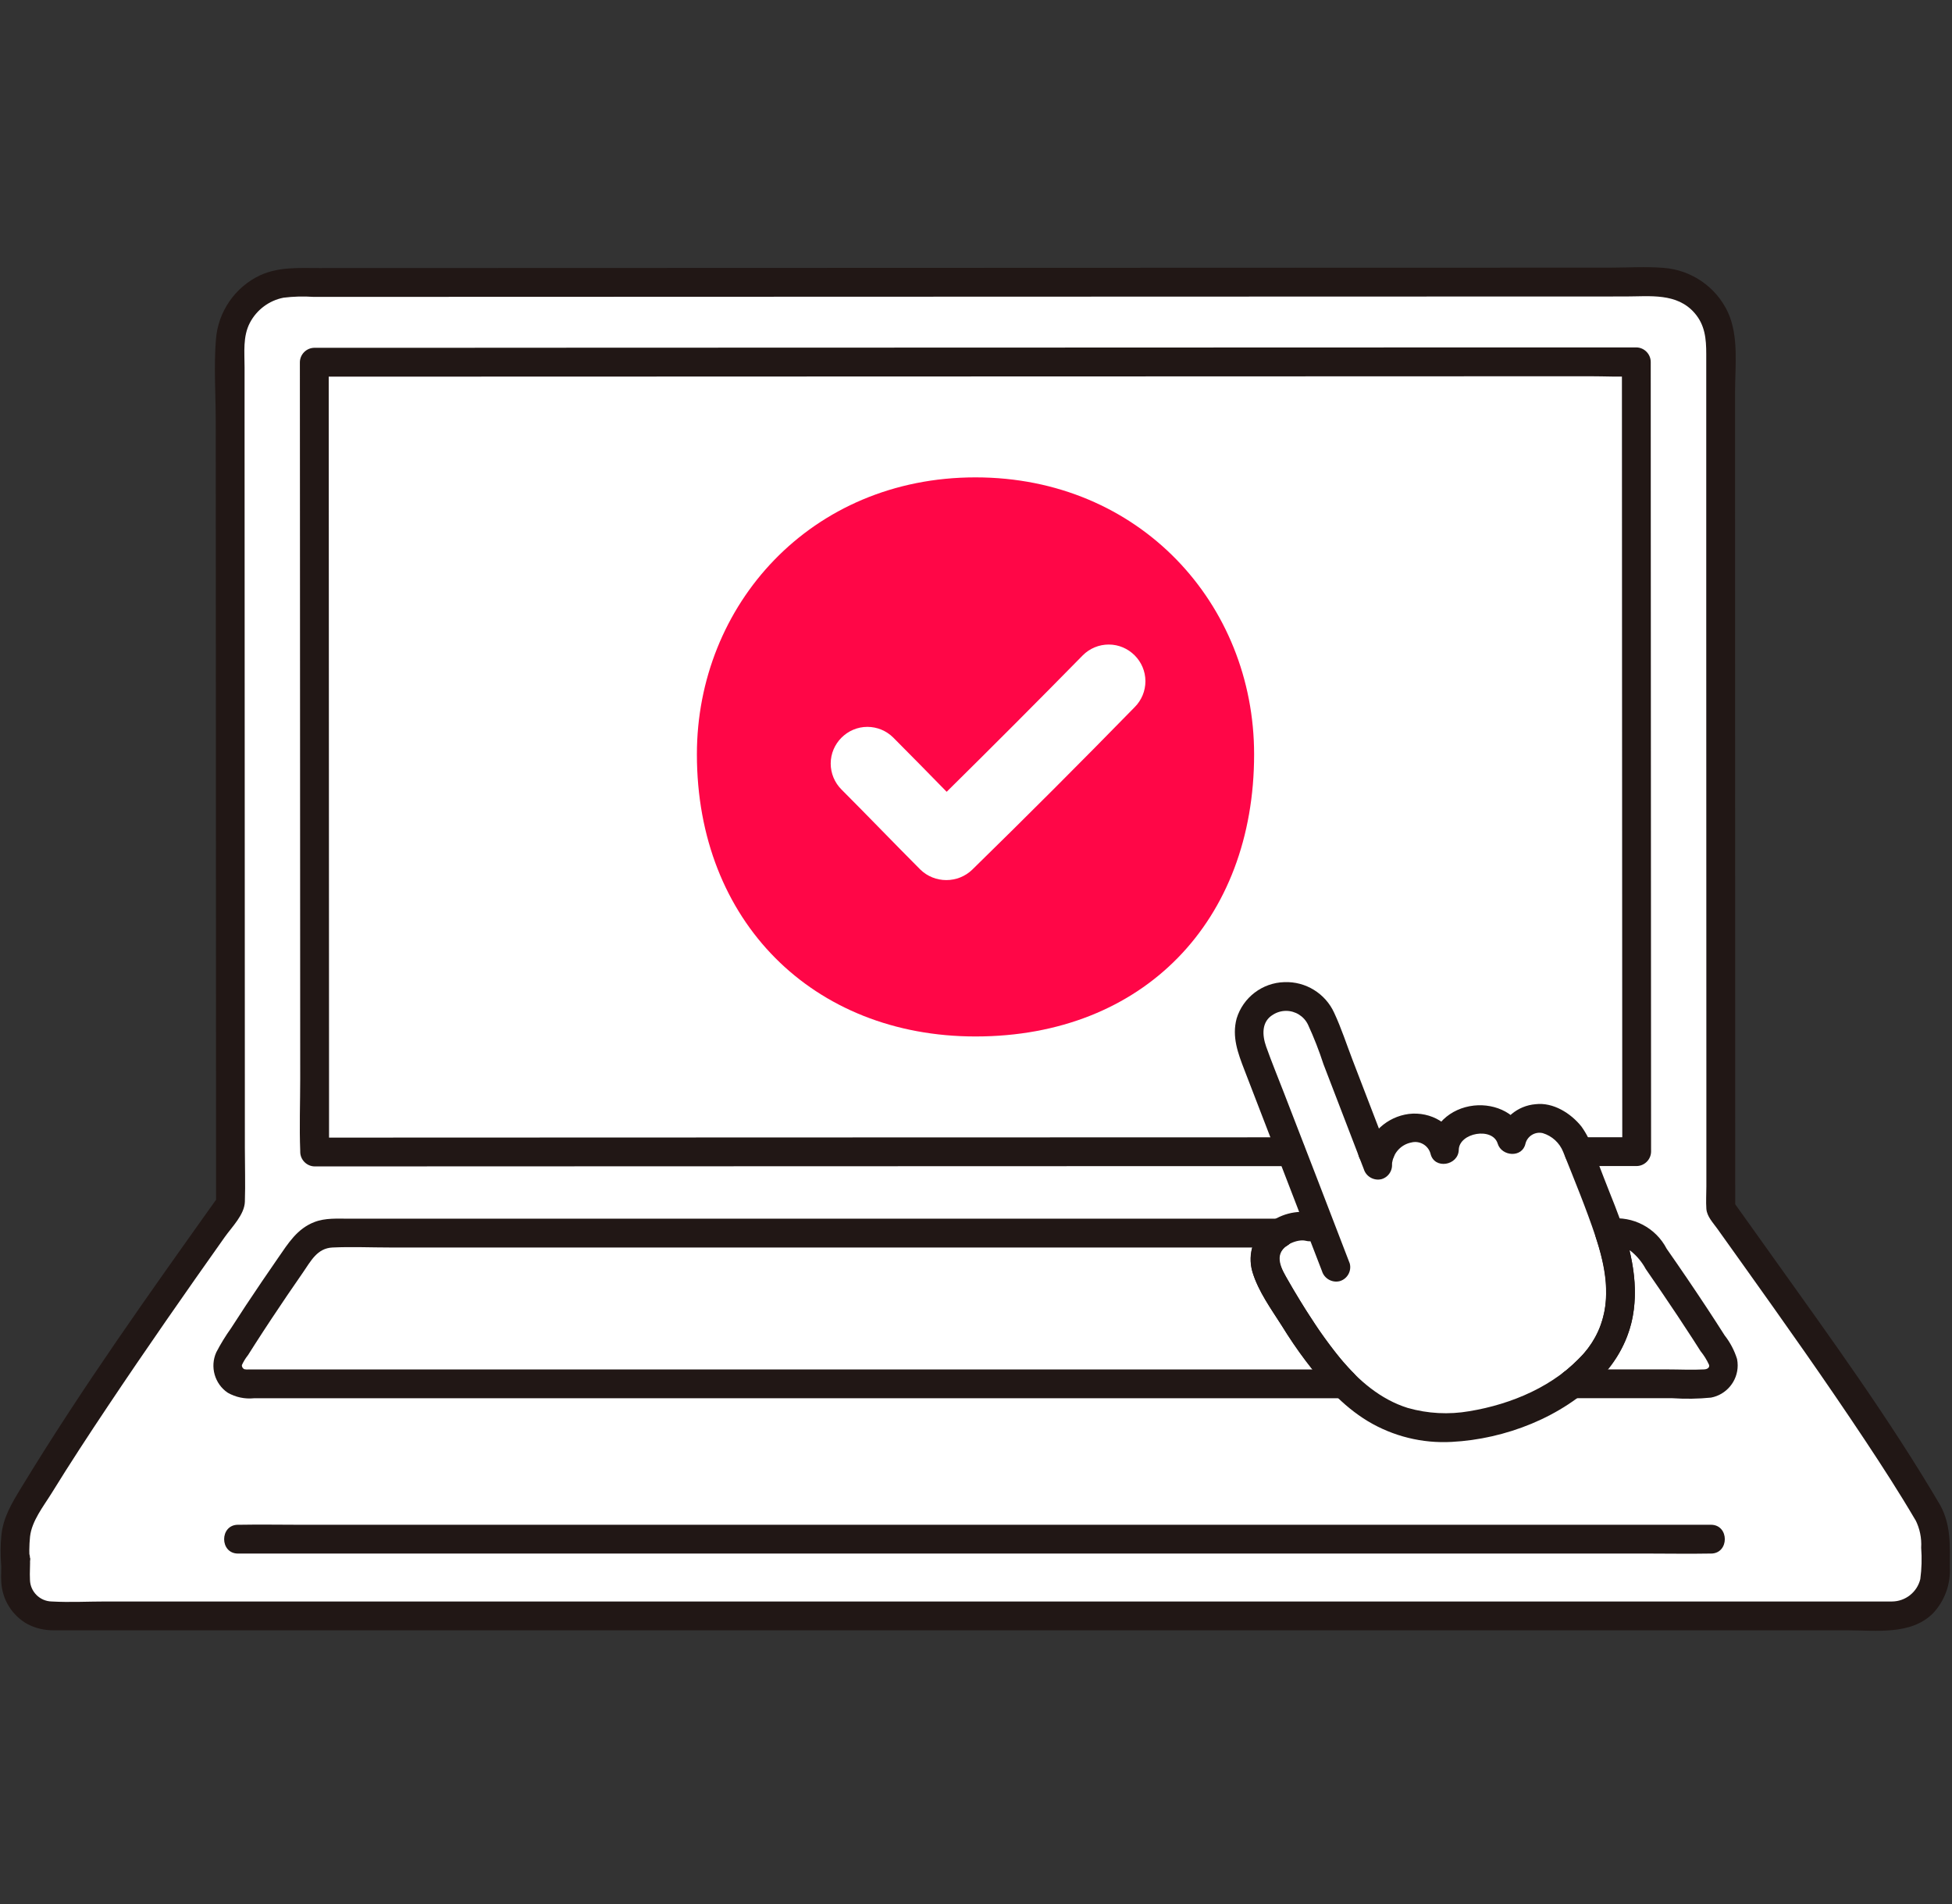 <?xml version="1.0" encoding="UTF-8" standalone="no"?>
<svg xmlns="http://www.w3.org/2000/svg" xmlns:xlink="http://www.w3.org/1999/xlink" xmlns:serif="http://www.serif.com/" width="100%" height="100%" viewBox="0 0 243 237" version="1.1" xml:space="preserve" style="fill-rule:evenodd;clip-rule:evenodd;stroke-linejoin:round;stroke-miterlimit:2;">
    <rect x="0" y="0" width="243" height="237" fill="#333333" stroke="none"/>
    <g transform="matrix(0.747,0,0,0.747,0.071,33.251)">
        <path d="M38.3,122.93C38.286,88.252 38.268,42.287 38.257,12.945C38.257,12.943 38.257,12.941 38.257,12.939C38.257,7.241 42.946,2.552 48.644,2.552C48.645,2.552 48.647,2.552 48.648,2.552C93.423,2.539 223.164,2.495 276.248,2.476C276.25,2.476 276.253,2.476 276.255,2.476C281.956,2.476 286.648,7.168 286.648,12.869C286.648,12.871 286.648,12.874 286.648,12.876C286.648,52.237 286.665,116.167 286.68,156.895C294.902,168.449 312.541,192.765 321.167,207.495C322.022,208.959 322.471,210.625 322.467,212.321C322.467,213.821 322.435,215.644 322.435,217.521C322.43,221.476 319.174,224.728 315.219,224.728L8.525,224.728C8.524,224.728 8.524,224.728 8.523,224.728C5.223,224.728 2.508,222.013 2.507,218.713C2.507,209.432 2.472,221.438 2.472,212.332C2.469,210.629 2.919,208.956 3.777,207.485C12.496,192.595 30.207,167.514 38.313,156.134C38.31,147.737 38.305,136.154 38.3,122.93Z" style="fill:white;fill-rule:nonzero;"></path>
        <path d="M286.645,181.415C282.906,175.396 278.7,169.221 274.788,163.635C273.614,161.949 271.685,160.941 269.631,160.941L268.136,160.941C268.905,163.257 269.536,165.941 269.536,165.941C271.713,178.246 265.21,183.304 261.951,186.055L284.079,186.055C284.079,186.055 284.08,186.055 284.08,186.055C285.742,186.055 287.109,184.688 287.109,183.026C287.109,182.456 286.948,181.898 286.645,181.415Z" style="fill:white;fill-rule:nonzero;"></path>
        <path d="M221.628,183.591C217.96,179.014 214.702,174.124 211.891,168.976C210.599,166.671 210.07,164.236 211.76,162.205C212.175,161.714 212.661,161.287 213.202,160.94L55.322,160.94C53.275,160.938 51.352,161.939 50.178,163.616C46.257,169.216 42.039,175.41 38.292,181.445C37.999,181.922 37.844,182.47 37.844,183.03C37.844,184.689 39.209,186.055 40.869,186.055C40.87,186.055 40.872,186.055 40.874,186.055L223.861,186.055C223.115,185.3 222.37,184.488 221.628,183.591Z" style="fill:white;fill-rule:nonzero;"></path>
        <path d="M52.285,15.84C52.3,51.64 52.342,147.43 52.342,147.43C89.555,147.415 236.542,147.366 272.659,147.356C272.643,108.643 272.617,48.281 272.603,15.771C272.6,15.771 84.771,15.832 52.285,15.84Z" style="fill:white;fill-rule:nonzero;"></path>
        <path d="M229.565,190.5C226.523,188.697 223.834,186.357 221.628,183.593C217.96,179.016 214.702,174.126 211.891,168.978C210.599,166.673 210.07,164.238 211.76,162.207C213.319,160.362 215.749,159.482 218.128,159.902L220.17,160.521C217.046,152.426 211.9,139.108 208.647,130.647C207.53,127.742 207.794,123.558 211.81,122.014C212.603,121.673 213.457,121.498 214.32,121.498C217.076,121.498 219.533,123.29 220.375,125.914L229.421,149.441C229.541,148.852 229.627,148.433 229.627,148.433C230.176,145.653 232.554,143.58 235.383,143.414C237.779,143.138 240.032,144.704 240.608,147.046C240.758,144.469 242.779,142.362 245.348,142.105C248.182,141.687 251.148,142.864 251.815,145.392C252.178,143.304 253.648,142.511 255.549,141.933C258.049,141.173 261.61,143.859 262.502,146.179C264.279,150.803 265.702,154.523 267.711,159.741C268.431,161.771 269.041,163.839 269.538,165.935C271.771,178.554 264.865,183.559 261.7,186.262C257.027,189.534 251.708,191.767 246.1,192.812C241.421,193.656 235.607,193.955 229.565,190.5Z" style="fill:white;fill-rule:nonzero;"></path>
        <path d="M162.471,35.024C135.018,35.024 116.042,56.287 116.042,81.168C116.042,109.006 135.426,128.177 162.472,128.177C190.561,128.177 208.903,108.827 208.903,81.168C208.9,56.117 189.827,35.024 162.471,35.024ZM189,73.308C180.082,82.436 171.06,91.461 161.933,100.383C159.54,102.702 155.685,102.702 153.292,100.383C148.877,95.958 144.549,91.448 140.132,87.025C138.987,85.88 138.342,84.324 138.342,82.705C138.342,79.353 141.101,76.594 144.452,76.594C146.072,76.594 147.628,77.239 148.773,78.384C151.759,81.372 154.709,84.395 157.667,87.411C165.289,79.89 172.853,72.309 180.358,64.666C181.504,63.52 183.059,62.876 184.679,62.876C188.031,62.876 190.79,65.635 190.79,68.987C190.79,70.607 190.146,72.162 189,73.308Z" style="fill:rgb(255,6,71);fill-rule:nonzero;"></path>
        <path d="M213.192,158.54L58.076,158.54C56.138,158.54 54.133,158.388 52.293,159.101C49.411,160.219 47.946,162.629 46.258,165.062C44.443,167.68 42.654,170.316 40.893,172.97C40.05,174.244 39.216,175.523 38.393,176.808C37.485,178.079 36.669,179.413 35.949,180.799C34.865,183.197 35.672,186.054 37.849,187.531C39.171,188.285 40.695,188.61 42.21,188.459L223.862,188.459C226.951,188.459 226.956,183.659 223.862,183.659L41.39,183.659C41.136,183.679 40.881,183.667 40.63,183.622C40.363,183.502 40.196,183.23 40.211,182.938C40.487,182.336 40.835,181.769 41.248,181.251C41.631,180.644 42.017,180.038 42.404,179.433C43.315,178.012 44.237,176.598 45.171,175.191C46.887,172.603 48.631,170.034 50.403,167.485C51.719,165.585 52.762,163.456 55.322,163.339C58.505,163.194 61.73,163.339 64.915,163.339L213.197,163.339C216.286,163.339 216.291,158.539 213.197,158.539L213.192,158.54Z" style="fill:rgb(33,23,21);fill-rule:nonzero;"></path>
        <path d="M268.142,163.34C269.343,163.186 270.563,163.384 271.653,163.911C272.684,164.733 273.539,165.756 274.165,166.917C275.971,169.517 277.753,172.136 279.51,174.775C280.353,176.042 281.188,177.316 282.017,178.598C282.449,179.265 282.879,179.936 283.307,180.613C283.875,181.313 284.351,182.082 284.725,182.902C284.825,183.278 284.541,183.616 283.905,183.65C281.864,183.76 279.788,183.65 277.745,183.65L261.952,183.65C258.864,183.65 258.859,188.45 261.952,188.45L278.638,188.45C280.77,188.592 282.911,188.559 285.038,188.35C287.61,187.869 289.491,185.602 289.491,182.986C289.491,182.628 289.456,182.27 289.386,181.919C288.942,180.495 288.243,179.164 287.323,177.99C286.335,176.437 285.335,174.893 284.323,173.357C282.145,170.057 279.922,166.787 277.654,163.546C275.85,160.059 272.041,158.056 268.146,158.546C265.058,158.546 265.053,163.346 268.146,163.346L268.142,163.34Z" style="fill:rgb(33,23,21);fill-rule:nonzero;"></path>
        <path d="M285.028,209.534L49.57,209.534C46.377,209.534 43.178,209.474 39.986,209.534L39.577,209.534C36.488,209.534 36.483,214.334 39.577,214.334L275.035,214.334C278.227,214.334 281.426,214.393 284.619,214.334L285.028,214.334C288.116,214.334 288.121,209.534 285.028,209.534Z" style="fill:rgb(33,23,21);fill-rule:nonzero;"></path>
        <path d="M323.245,206.279C314.827,191.952 304.987,178.428 295.345,164.911C293.15,161.833 290.953,158.756 288.754,155.679L289.081,156.89L289.066,97.35C289.06,76.436 289.056,55.522 289.053,34.608L289.053,20.844C289.053,16.48 289.706,11.593 287.867,7.517C285.892,3.294 281.776,0.459 277.127,0.117C274.174,-0.121 271.127,0.083 268.165,0.084L223.886,0.094L170.786,0.112L117,0.13L70.8,0.144L53.086,0.149C49.752,0.149 46.413,-0.076 43.295,1.335C39.072,3.307 36.234,7.419 35.888,12.066C35.524,16.595 35.858,21.281 35.86,25.824C35.86,30.849 35.862,35.874 35.867,40.899C35.872,51.962 35.877,63.025 35.88,74.088C35.889,96.596 35.898,119.104 35.907,141.612C35.907,146.451 35.909,151.29 35.912,156.13L36.24,154.919C24.935,170.784 13.561,186.71 3.44,203.364C1.872,205.943 0.37,208.394 0.117,211.483C-0.019,212.976 -0.031,214.479 0.083,215.974C0.083,217.291 1.166,218.374 2.483,218.374C3.8,218.374 4.883,217.291 4.883,215.974C4.923,215.574 5.062,214.307 4.813,215.589L0.1,214.951C0.185,216.343 0.028,217.751 0.122,219.14C0.296,222.055 1.955,224.686 4.511,226.1C5.858,226.791 7.354,227.14 8.867,227.117C10.25,227.129 11.634,227.117 13.017,227.117L307.729,227.117C312.486,227.117 318.343,227.967 322.02,224.305C323.981,222.23 325.003,219.436 324.845,216.585C324.86,212.945 325.045,209.577 323.245,206.276C321.765,203.564 317.618,205.983 319.1,208.699C319.834,210.138 320.169,211.749 320.068,213.362C320.203,215.105 320.155,216.857 319.923,218.59C319.4,220.757 317.452,222.302 315.223,222.317L314.623,222.317C313.104,222.323 311.585,222.317 310.066,222.317L17.6,222.317C14.592,222.317 11.528,222.487 8.523,222.317C6.554,222.284 4.941,220.679 4.9,218.71C4.824,217.462 4.97,216.2 4.893,214.951C4.738,212.406 0.723,211.505 0.179,214.313C0.069,214.877 0.134,215.413 0.079,215.974L4.879,215.974C4.749,214.493 4.76,213.002 4.91,211.523C5.196,208.893 7.16,206.456 8.519,204.255C11.554,199.338 14.719,194.503 17.933,189.7C24.258,180.236 30.769,170.9 37.351,161.61C38.562,159.901 40.639,157.872 40.712,155.722C40.812,152.761 40.712,149.778 40.712,146.815C40.712,139.489 40.709,132.163 40.704,124.838C40.704,111.552 40.698,98.266 40.687,84.98C40.681,71.221 40.675,57.461 40.67,43.701C40.67,37.511 40.667,31.321 40.662,25.131L40.662,16.694C40.662,14.194 40.351,11.561 41.549,9.267C42.686,7.099 44.747,5.56 47.149,5.087C48.799,4.883 50.464,4.837 52.122,4.95L62.322,4.95L87.379,4.942L149.906,4.922L216.157,4.9C234.364,4.894 252.571,4.889 270.779,4.885C274.849,4.885 279.369,4.231 282.329,7.666C284.045,9.657 284.252,11.944 284.252,14.466L284.252,58.658C284.257,84.515 284.263,110.372 284.271,136.23L284.271,153.17C284.271,154.402 284.184,155.67 284.271,156.897C284.363,158.165 285.371,159.197 286.086,160.197C287.466,162.13 288.847,164.064 290.228,165.997C297.196,175.758 304.136,185.546 310.767,195.541C313.638,199.869 316.458,204.235 319.089,208.714C320.664,211.364 324.814,208.951 323.245,206.279Z" style="fill:rgb(33,23,21);fill-rule:nonzero;"></path>
        <path d="M263.649,187.748C266.838,185.048 269.543,182.1 271.071,178.141C273.312,172.333 272.335,166.049 270.457,160.302C269.501,157.379 264.864,158.63 265.828,161.578C267.451,166.545 268.454,171.837 266.442,176.865C265.766,178.469 264.819,179.945 263.642,181.227C262.582,182.34 261.452,183.385 260.258,184.353C259.338,185.289 259.338,186.812 260.258,187.748C261.201,188.653 262.709,188.653 263.652,187.748L263.649,187.748Z" style="fill:rgb(33,23,21);fill-rule:nonzero;"></path>
        <path d="M211.981,158.868C209.047,160.639 207.671,164.198 208.653,167.482C209.579,170.643 211.753,173.613 213.515,176.367C215.983,180.459 218.883,184.275 222.165,187.748C224.351,189.936 227.745,186.548 225.559,184.353C222.97,181.674 220.675,178.727 218.711,175.561C217.256,173.367 215.875,171.125 214.57,168.835C213.484,166.942 212.1,164.574 214.404,163.013C216.946,161.289 214.547,157.129 211.981,158.868Z" style="fill:rgb(33,23,21);fill-rule:nonzero;"></path>
        <path d="M228.622,149.78C229.066,149.771 229.509,149.771 229.952,149.78C231.256,149.747 232.319,148.684 232.352,147.38L232.267,146.742C232.156,146.342 231.943,145.977 231.649,145.683L231.164,145.308C230.796,145.093 230.378,144.98 229.952,144.98C229.509,144.971 229.065,144.971 228.622,144.98C227.319,145.016 226.258,146.077 226.222,147.38L226.308,148.018C226.418,148.419 226.631,148.784 226.925,149.078L227.411,149.453C227.778,149.668 228.196,149.781 228.622,149.78Z" style="fill:rgb(33,23,21);fill-rule:nonzero;"></path>
        <path d="M215.1,144.98C190.687,144.985 166.273,144.992 141.86,144.999L76.206,145.021L52.34,145.03L54.74,147.43L54.74,137.679C54.74,129.418 54.737,121.157 54.73,112.896L54.715,80.234L54.7,46.378C54.695,37.105 54.69,27.832 54.686,18.56L54.686,15.84L52.286,18.24L65.92,18.24L86.52,18.234L112.168,18.226L140.953,18.216L170.953,18.207L200.264,18.198L226.964,18.189L249.144,18.182L264.888,18.177C267.337,18.177 269.833,18.313 272.28,18.177C272.385,18.171 272.492,18.177 272.598,18.177L270.198,15.777C270.203,31.769 270.209,47.761 270.217,63.752L270.244,119.144C270.249,128.552 270.253,137.96 270.258,147.367L272.658,144.967L262.948,144.967C259.86,144.967 259.855,149.767 262.948,149.767L272.658,149.767C273.968,149.749 275.04,148.677 275.058,147.367C275.049,129.897 275.04,112.427 275.032,94.956C275.023,76.904 275.014,58.852 275.007,40.8L275,15.77C274.981,14.461 273.909,13.389 272.6,13.37L253.68,13.37L232.902,13.377L207.132,13.385L178.283,13.395L148.271,13.404L119.01,13.413L92.41,13.422L70.4,13.435L52.279,13.435C50.97,13.454 49.898,14.526 49.879,15.835C49.884,24.702 49.889,33.568 49.893,42.435L49.908,75.935L49.923,109.106C49.927,117.827 49.931,126.549 49.934,135.27C49.934,139.255 49.78,143.278 49.939,147.261L49.939,147.429C49.958,148.738 51.03,149.81 52.339,149.829L102.729,149.811L174.829,149.788L215.096,149.779C218.185,149.779 218.19,144.979 215.096,144.979L215.1,144.98Z" style="fill:rgb(33,23,21);fill-rule:nonzero;"></path>
        <path d="M224.838,165.991C221.197,156.501 217.539,147.017 213.862,137.54C212.879,134.991 211.828,132.456 210.915,129.881C210.244,127.991 210.093,125.695 212.07,124.537C212.717,124.129 213.466,123.913 214.231,123.913C215.783,123.913 217.205,124.805 217.88,126.203C218.87,128.346 219.731,130.546 220.459,132.792L227.181,150.275C227.562,151.522 228.867,152.263 230.133,151.951C231.396,151.593 232.149,150.268 231.81,149L225.326,132.136C224.317,129.513 223.437,126.781 222.247,124.236C220.776,121.008 217.48,118.981 213.935,119.125C210.27,119.228 207.06,121.677 205.991,125.184C205.172,128.23 206.208,130.964 207.291,133.77C209.659,139.922 212.031,146.072 214.407,152.22C216.344,157.236 218.28,162.253 220.213,167.27C220.593,168.517 221.899,169.258 223.165,168.946C224.429,168.588 225.181,167.263 224.841,165.994L224.838,165.991Z" style="fill:rgb(33,23,21);fill-rule:nonzero;"></path>
        <path d="M218.77,157.586C215.961,157.007 213.037,157.786 210.888,159.686C208.541,161.697 207.696,164.979 208.778,167.874C209.785,170.767 211.667,173.455 213.298,176.029C214.58,178.053 215.923,180.039 217.348,181.965C220.294,185.948 223.576,189.685 227.861,192.28C232.069,194.801 236.938,196.003 241.836,195.729C250.748,195.268 260.213,191.61 266.516,185.171C269.185,182.506 271.043,179.136 271.871,175.456C272.898,170.609 272.171,165.799 270.722,161.132C269.73,157.932 268.381,154.832 267.182,151.704C266.596,150.176 266.008,148.648 265.419,147.12C264.975,145.713 264.311,144.384 263.453,143.184C261.683,140.965 258.736,139.112 255.803,139.463C252.798,139.707 250.26,141.838 249.498,144.755L254.127,144.755C253.006,141.083 249.191,139.293 245.527,139.691C241.627,140.115 238.314,142.976 238.21,147.053L242.925,146.415C242.07,142.702 238.314,140.644 234.676,141.088C231.067,141.562 228.117,144.247 227.306,147.795C226.595,150.795 231.222,152.081 231.935,149.071C232.216,147.455 233.469,146.171 235.077,145.849C236.465,145.475 237.915,146.305 238.296,147.691C238.917,150.391 242.943,149.705 243.01,147.053C243.083,144.215 248.639,143.223 249.496,146.031C250.153,148.183 253.604,148.446 254.125,146.031C254.444,144.77 255.733,143.986 257,144.283C258.554,144.75 259.811,145.904 260.41,147.412C262.278,152.085 264.231,156.806 265.825,161.578C267.08,165.337 267.992,169.237 267.419,173.223C267,176.097 265.763,178.79 263.857,180.981C259.057,186.407 251.804,189.457 244.777,190.613C241.349,191.209 237.829,191.021 234.484,190.063C229.976,188.651 226.292,185.48 223.326,181.893C220.854,178.81 218.59,175.565 216.551,172.18C215.745,170.868 214.963,169.541 214.205,168.2C213.642,167.2 212.89,165.937 213.105,164.727C213.434,162.905 216.222,161.89 217.487,162.215C220.481,162.984 221.758,158.356 218.763,157.586L218.77,157.586Z" style="fill:rgb(33,23,21);fill-rule:nonzero;"></path>
    </g>
</svg>
